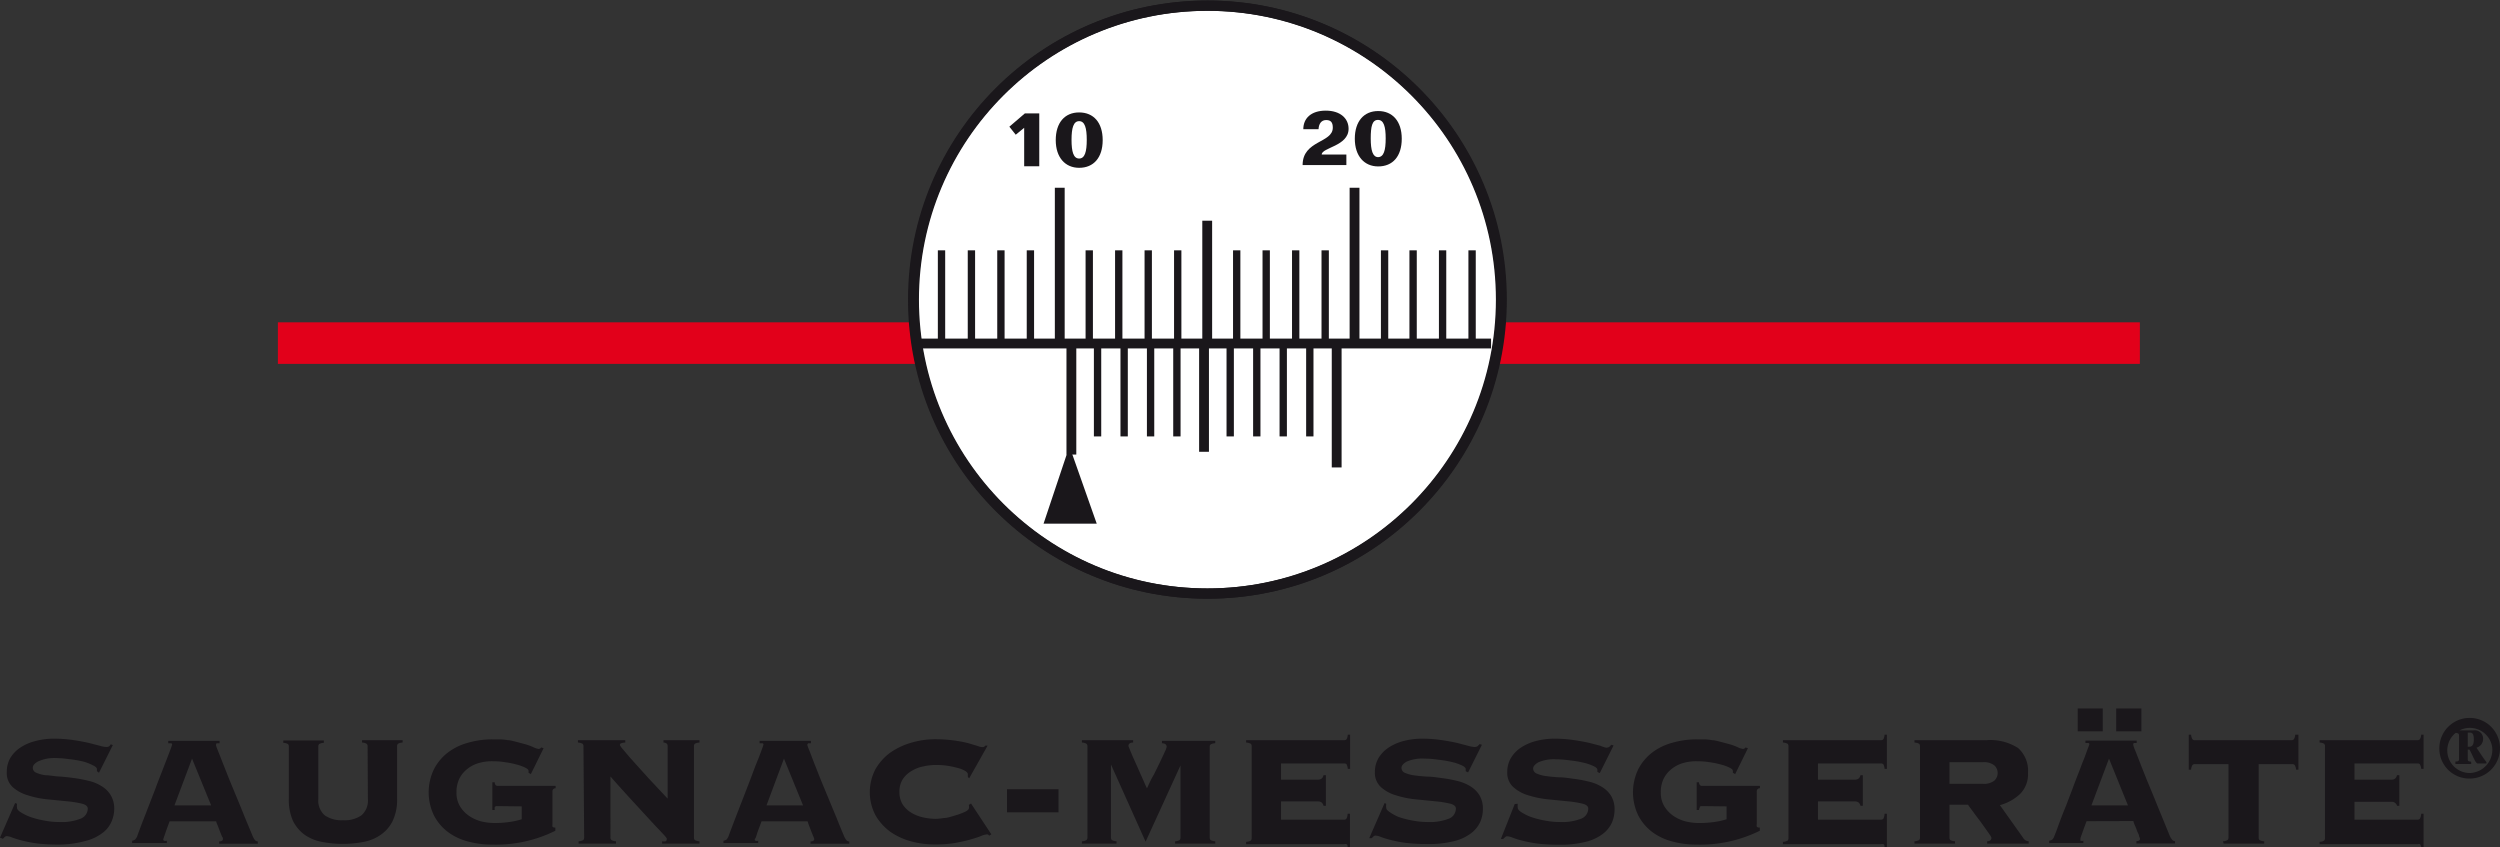 <svg xmlns="http://www.w3.org/2000/svg" viewBox="0 0 180.56 61.2"><rect x="0" y="0" width="180.56" height="61.2" fill="#333333" stroke="none"/><defs><style>.cls-1,.cls-3,.cls-5,.cls-6{fill:none;}.cls-1{stroke:#e2001a;stroke-width:3px;}.cls-2{fill:#fff;}.cls-3,.cls-5,.cls-6{stroke:#1a171b;}.cls-3{stroke-width:0.74px;}.cls-4{fill:#1a171b;}.cls-5{stroke-width:0.71px;}.cls-6{stroke-width:0.53px;}</style></defs><g id="Calque_1" data-name="Calque 1"><line class="cls-1" x1="20.07" y1="24.78" x2="154.55" y2="24.78"/><path class="cls-2" d="M87.18,42.87A21.24,21.24,0,1,0,65.94,21.64,21.24,21.24,0,0,0,87.18,42.87"/><circle class="cls-3" cx="87.18" cy="21.64" r="21.23"/><polygon class="cls-4" points="75.06 8.19 75.06 12.01 73.97 12.01 73.97 9.23 73.36 9.73 72.9 9.15 74.02 8.19 75.06 8.19"/><path class="cls-4" d="M77.94,11.45c.41,0,.55-.49.55-1.35s-.14-1.35-.55-1.35-.55.49-.55,1.35.14,1.35.55,1.35m0,.67c-1,0-1.69-.74-1.69-2s.65-2,1.69-2,1.7.73,1.7,2-.66,2-1.7,2"/><path class="cls-4" d="M94.08,11.92c0-1.8,2.18-1.58,2.18-2.7,0-.38-.14-.55-.48-.55s-.53.26-.55.66h-1.1c0-.78.56-1.34,1.62-1.34s1.65.57,1.65,1.31c0,1.26-1.94,1.35-1.94,1.86h1.78v.76Z"/><path class="cls-4" d="M99.52,11.35c.42,0,.56-.49.56-1.35s-.14-1.34-.56-1.34S99,9.14,99,10s.14,1.35.54,1.35m0,.67c-1,0-1.69-.74-1.69-2s.66-2,1.69-2,1.7.73,1.7,2-.65,2-1.7,2"/><line class="cls-5" x1="66.41" y1="24.81" x2="107.69" y2="24.81"/><path class="cls-6" d="M95.71,18.08v6.68m-2.13-6.68v6.68m-2.13-6.68v6.68m-2.13-6.68v6.68m-4.26-6.68v6.68m-2.13-6.68v6.68M80.8,18.08v6.68m-2.13-6.68v6.68m-4.25-6.68v6.68m-2.13-6.68v6.68m-2.13-6.68v6.68m24.44.07v6.69m-1.92-6.69v6.69m-1.91-6.69v6.69m-1.92-6.69v6.69M85,24.83v6.69M83.1,24.83v6.69m-1.91-6.69v6.69m-1.92-6.69v6.69"/><path class="cls-5" d="M97.83,13.56v11.2M87.19,15.94v8.82M76.54,13.56v11.2m20,.07v8.93m-9.58-8.93v7.8m-9.58-7.8v8"/><path class="cls-6" d="M68,18.08v6.68m38.32-6.68v6.68m-2.13-6.68v6.68m-2.13-6.68v6.68M100,18.08v6.68"/><polygon class="cls-4" points="77.24 32.23 79.21 37.82 75.37 37.82 77.24 32.23"/><path class="cls-4" d="M176.18,54a2.19,2.19,0,1,1,2.19,2.23A2.16,2.16,0,0,1,176.18,54ZM180,54a1.63,1.63,0,1,0-1.62,1.83A1.68,1.68,0,0,0,180,54Zm-2.66-1.25h1.32a.6.6,0,0,1,.68.63.65.65,0,0,1-.48.62l.36.54c.12.17.24.35.36.5v.1h-.63c-.18,0-.39-.68-.6-1h-.12v.64c0,.16,0,.21.25.23v.17h-1.14V55c.26,0,.26-.07.26-.23V53.18c0-.17,0-.23-.26-.25Zm.89,1.18h.13c.27,0,.31-.31.31-.52,0-.37-.09-.5-.28-.5h-.16Z"/></g><g id="Calque_3" data-name="Calque 3"><circle class="cls-3" cx="87.23" cy="21.64" r="21.23"/></g><g id="Text_allemand" data-name="Text allemand"><path class="cls-4" d="M1.23,58.05a1,1,0,0,0,0,.3c0,.09.09.2.26.31a3.69,3.69,0,0,0,.69.34,6.45,6.45,0,0,0,1,.26,5.78,5.78,0,0,0,1.1.11,3.75,3.75,0,0,0,1.56-.25.79.79,0,0,0,.5-.72c0-.17-.15-.29-.44-.36a7.7,7.7,0,0,0-1.08-.17l-1.41-.14a6.67,6.67,0,0,1-1.4-.29,2.79,2.79,0,0,1-1.09-.59,1.37,1.37,0,0,1-.43-1.08,2,2,0,0,1,.24-1,2.37,2.37,0,0,1,.7-.75,3.53,3.53,0,0,1,1.09-.49,5.2,5.2,0,0,1,1.42-.18,9.51,9.51,0,0,1,1.35.1c.41.06.78.13,1.1.2l.81.21a2.12,2.12,0,0,0,.47.09.39.39,0,0,0,.23-.06L8,53.76l.15.05-1,2L7,55.7v-.15c0-.09-.09-.18-.28-.27A3.32,3.32,0,0,0,6,55a7.41,7.41,0,0,0-1-.17,7.23,7.23,0,0,0-1-.08A2.75,2.75,0,0,0,2.74,55c-.25.14-.37.29-.37.45a.38.38,0,0,0,.25.36,2.38,2.38,0,0,0,.67.18c.27,0,.59.07.94.09s.71.06,1.08.11a9.6,9.6,0,0,1,1.07.2,3,3,0,0,1,.94.38,1.9,1.9,0,0,1,.67.65,1.87,1.87,0,0,1,.26,1,2.36,2.36,0,0,1-.2.93,2,2,0,0,1-.65.81,3.33,3.33,0,0,1-1.24.58A7.39,7.39,0,0,1,4.24,61a13.41,13.41,0,0,1-1.54-.08,9.44,9.44,0,0,1-1.1-.21,7.31,7.31,0,0,1-.72-.22,1.1,1.1,0,0,0-.39-.1.24.24,0,0,0-.15.06l-.13.13L0,60.5,1.09,58Z"/><path class="cls-4" d="M11.79,60.62a.12.12,0,0,0,.05.1.37.37,0,0,0,.21,0v.17H9.54v-.17a.45.45,0,0,0,.22-.09.71.71,0,0,0,.15-.24s.06-.17.14-.38.17-.47.3-.79l.41-1.06L11.21,57c.15-.41.3-.8.45-1.18s.28-.73.39-1l.28-.74a2.78,2.78,0,0,0,.1-.3c0-.05,0-.08-.09-.1l-.19,0v-.17h3.71v.17l-.19,0c-.05,0-.07.07-.07.14a2.28,2.28,0,0,0,.13.37l.35.89.49,1.24.58,1.4c.2.48.39.95.57,1.4l.51,1.22a1.18,1.18,0,0,0,.19.34.25.25,0,0,0,.2.09v.17H15.83v-.17c.18,0,.27-.07.27-.17s0-.08-.07-.19l-.16-.4-.16-.42a1.37,1.37,0,0,1-.1-.27H12.25l-.23.62c-.06.17-.1.29-.13.39a1.22,1.22,0,0,0-.07.2A.33.33,0,0,0,11.79,60.62Zm3.46-2.45-1.38-3.38L12.6,58.17Z"/><path class="cls-4" d="M26.55,53.89a.21.21,0,0,0-.07-.17.65.65,0,0,0-.33-.09v-.17h2.93v.17a.7.7,0,0,0-.34.09.24.24,0,0,0-.06.17v3.8a3.56,3.56,0,0,1-.31,1.58,2.63,2.63,0,0,1-.84,1,3.15,3.15,0,0,1-1.24.53,7.88,7.88,0,0,1-3.06,0A3.2,3.2,0,0,1,22,60.29a2.81,2.81,0,0,1-.84-1,3.71,3.71,0,0,1-.3-1.58v-3.8a.24.24,0,0,0-.06-.17.74.74,0,0,0-.34-.09v-.17h2.93v.17a.74.74,0,0,0-.34.09.24.24,0,0,0-.06.17v3.8a1.4,1.4,0,0,0,.47,1.18,2.12,2.12,0,0,0,1.32.35,2.12,2.12,0,0,0,1.32-.35,1.4,1.4,0,0,0,.47-1.18Z"/><path class="cls-4" d="M35.89,58.22a.16.16,0,0,0-.16.08.83.83,0,0,0,0,.2h-.17v-2h.17c0,.17.09.26.21.26h4.19v.17a.22.22,0,0,0-.23.24v2.36a.47.47,0,0,0,0,.17s.07.07.14.07h.07V60a9.63,9.63,0,0,1-4.57,1,6.54,6.54,0,0,1-1.72-.22,4.16,4.16,0,0,1-1.47-.69,3.55,3.55,0,0,1-1-1.18,3.84,3.84,0,0,1,0-3.37,3.58,3.58,0,0,1,1-1.19,4.19,4.19,0,0,1,1.47-.71,6.16,6.16,0,0,1,1.72-.24l.63,0a4.35,4.35,0,0,1,.52.06c.17,0,.35.06.53.1l.64.17a4.14,4.14,0,0,1,.65.23,1.33,1.33,0,0,0,.38.13.22.22,0,0,0,.2-.11l.17.06-.92,1.87-.17-.1a.44.44,0,0,0,0-.15c0-.07-.08-.14-.24-.22a3.29,3.29,0,0,0-.61-.22,5.92,5.92,0,0,0-.84-.17,5.46,5.46,0,0,0-.9-.07,3.44,3.44,0,0,0-1,.13,2.36,2.36,0,0,0-.82.42,2.07,2.07,0,0,0-.58.7,2.2,2.2,0,0,0-.21,1,1.87,1.87,0,0,0,.25,1,2.26,2.26,0,0,0,.65.69,2.88,2.88,0,0,0,.87.4,4,4,0,0,0,.95.12,7.08,7.08,0,0,0,1.08-.07,5.46,5.46,0,0,0,.91-.2v-.93Z"/><path class="cls-4" d="M42.14,53.89a.24.24,0,0,0-.06-.17.74.74,0,0,0-.34-.09v-.17h3.42v.17a.89.89,0,0,0-.32.06.15.15,0,0,0-.07.12,1.12,1.12,0,0,0,.18.26l.48.57.68.76.76.84.74.79.61.65V53.89c0-.17-.1-.25-.3-.26v-.17h2.6v.17a.74.74,0,0,0-.34.09.24.24,0,0,0-.06.17V60.5a.25.25,0,0,0,.06.17.74.74,0,0,0,.34.09v.17h-2.7v-.17a.66.66,0,0,0,.26,0,.15.15,0,0,0,.07-.12.19.19,0,0,0,0-.1,1.75,1.75,0,0,0-.18-.22l-.42-.45c-.19-.19-.43-.46-.73-.78l-1.12-1.22c-.45-.49-1-1.09-1.61-1.79V60.5a.22.22,0,0,0,.07.17.65.65,0,0,0,.33.09v.17h-2.7v-.17a.74.74,0,0,0,.34-.09.25.25,0,0,0,.06-.17Z"/><path class="cls-4" d="M54.51,60.62a.1.1,0,0,0,.05.1.31.31,0,0,0,.2,0v.17H52.25v-.17a.55.55,0,0,0,.23-.09.94.94,0,0,0,.14-.24s.06-.17.14-.38l.3-.79.41-1.06L53.92,57c.16-.41.31-.8.45-1.18s.28-.73.39-1,.21-.55.28-.74a2.78,2.78,0,0,0,.1-.3c0-.05,0-.08-.09-.1l-.19,0v-.17h3.71v.17l-.19,0a.15.15,0,0,0-.07.14,3.23,3.23,0,0,0,.14.37l.34.89.49,1.24.58,1.4.58,1.4c.18.46.35.86.5,1.22a1.49,1.49,0,0,0,.19.34.26.26,0,0,0,.21.09v.17h-2.8v-.17c.18,0,.27-.07.27-.17a.92.92,0,0,0-.07-.19l-.16-.4-.16-.42a2,2,0,0,1-.09-.27H55c-.09.26-.17.46-.23.62s-.1.29-.13.39-.06.16-.07.2A.24.24,0,0,0,54.51,60.62ZM58,58.17l-1.38-3.38-1.26,3.38Z"/><path class="cls-4" d="M69.9,56.12a.3.3,0,0,0,0-.1s0-.07,0-.12-.07-.15-.19-.22a2,2,0,0,0-.52-.21c-.21-.06-.45-.11-.73-.16a5.9,5.9,0,0,0-.86-.06,4.07,4.07,0,0,0-.9.1,2.56,2.56,0,0,0-.86.33,1.93,1.93,0,0,0-.64.6,1.65,1.65,0,0,0-.24.91,1.68,1.68,0,0,0,.24.92,1.93,1.93,0,0,0,.64.6,2.79,2.79,0,0,0,.86.33,4.07,4.07,0,0,0,.9.1,4.48,4.48,0,0,0,.58-.06c.26,0,.53-.11.79-.18a4.83,4.83,0,0,0,.71-.26c.2-.09.3-.19.3-.29a.21.21,0,0,0,0-.12l0-.1.15-.1,1.47,2.23-.17.1a.15.15,0,0,0-.08-.09.25.25,0,0,0-.12,0,1.38,1.38,0,0,0-.4.12c-.2.08-.46.16-.77.25s-.69.17-1.12.25a8.91,8.91,0,0,1-1.43.1,6.43,6.43,0,0,1-1.69-.22,4.84,4.84,0,0,1-1.51-.69,3.89,3.89,0,0,1-1.08-1.2,3.59,3.59,0,0,1,0-3.33,3.89,3.89,0,0,1,1.08-1.2,5.12,5.12,0,0,1,1.51-.71,6.07,6.07,0,0,1,1.69-.25,10.4,10.4,0,0,1,1.47.1c.41.06.76.13,1,.2l.64.19a.94.94,0,0,0,.34.08.26.26,0,0,0,.21-.11l.16,0L70,56.21Z"/><path class="cls-4" d="M72.73,57h3.72v1.67H72.73Z"/><path class="cls-4" d="M84.87,60.76a.65.65,0,0,0,.33-.09.25.25,0,0,0,.06-.17V55.28l0,0-2.52,5.51-2.5-5.57h0V60.5a.25.25,0,0,0,.06.17.74.74,0,0,0,.34.09v.17h-2.5v-.17a.65.65,0,0,0,.33-.09.26.26,0,0,0,.07-.17V53.89a.24.24,0,0,0-.07-.17.65.65,0,0,0-.33-.09v-.17h3.7v.17c-.22,0-.34.09-.34.26l.09.22.22.53.3.67.31.7c.1.22.19.42.26.59l.16.34c.16-.36.32-.71.5-1l.46-.94c.13-.28.25-.52.33-.71a1.28,1.28,0,0,0,.13-.35c0-.17-.12-.25-.34-.26v-.17h3.85v.17a.7.7,0,0,0-.34.09.24.24,0,0,0-.06.17V60.5a.25.25,0,0,0,.06.17.7.7,0,0,0,.34.09v.17H84.87Z"/><path class="cls-4" d="M95.59,58.2a.46.46,0,0,0-.12-.23.46.46,0,0,0-.31-.09H92.52V59.2h4.56a.21.21,0,0,0,.17-.08.84.84,0,0,0,.08-.35h.17V61.2h-.17c0-.12,0-.2-.08-.23a.29.29,0,0,0-.17,0H90v-.17a.74.74,0,0,0,.34-.09.25.25,0,0,0,.06-.17V53.89a.24.24,0,0,0-.06-.17.74.74,0,0,0-.34-.09v-.17h7.09a.21.21,0,0,0,.17-.08.75.75,0,0,0,.08-.32h.17v2.47h-.17a.8.8,0,0,0-.08-.32.21.21,0,0,0-.17-.07H92.52v1.17h2.64a.46.46,0,0,0,.31-.09.46.46,0,0,0,.12-.23h.17V58.2Z"/><path class="cls-4" d="M100.12,58.05a1,1,0,0,0,0,.3c0,.09.09.2.26.31A3.58,3.58,0,0,0,101,59a6.6,6.6,0,0,0,1,.26,5.76,5.76,0,0,0,1.09.11,3.81,3.81,0,0,0,1.57-.25.78.78,0,0,0,.49-.72c0-.17-.14-.29-.43-.36a7.63,7.63,0,0,0-1.09-.17l-1.4-.14a6.91,6.91,0,0,1-1.41-.29,2.74,2.74,0,0,1-1.08-.59,1.38,1.38,0,0,1-.44-1.08,2,2,0,0,1,.25-1,2.37,2.37,0,0,1,.7-.75,3.58,3.58,0,0,1,1.08-.49,5.26,5.26,0,0,1,1.42-.18,9.29,9.29,0,0,1,1.35.1c.42.06.79.13,1.11.2l.81.21a2,2,0,0,0,.47.09.41.41,0,0,0,.23-.06l.15-.15.16.05-1,2-.17-.09v-.15c0-.09-.09-.18-.28-.27a3.54,3.54,0,0,0-.7-.24,7.74,7.74,0,0,0-1-.17,7.26,7.26,0,0,0-1-.08,2.81,2.81,0,0,0-1.29.22c-.24.14-.37.29-.37.45a.39.39,0,0,0,.26.36,2.38,2.38,0,0,0,.67.18q.41.06.93.09c.35,0,.71.06,1.08.11a9.37,9.37,0,0,1,1.08.2,3.14,3.14,0,0,1,.94.38,2,2,0,0,1,.67.65,1.87,1.87,0,0,1,.25,1,2.35,2.35,0,0,1-.19.93,2.14,2.14,0,0,1-.65.81,3.33,3.33,0,0,1-1.24.58,7.45,7.45,0,0,1-1.92.21,13.41,13.41,0,0,1-1.54-.08,9.44,9.44,0,0,1-1.1-.21,5.92,5.92,0,0,1-.72-.22,1.21,1.21,0,0,0-.39-.1.2.2,0,0,0-.15.06l-.14.13-.17,0L100,58Z"/><path class="cls-4" d="M109.62,58.05a1,1,0,0,0,0,.3c0,.09.09.2.26.31a3.58,3.58,0,0,0,.68.34,6.6,6.6,0,0,0,1,.26,5.76,5.76,0,0,0,1.09.11,3.81,3.81,0,0,0,1.57-.25.78.78,0,0,0,.49-.72c0-.17-.14-.29-.43-.36a7.63,7.63,0,0,0-1.09-.17l-1.4-.14a6.91,6.91,0,0,1-1.41-.29,2.74,2.74,0,0,1-1.08-.59,1.38,1.38,0,0,1-.44-1.08,2,2,0,0,1,.25-1,2.37,2.37,0,0,1,.7-.75,3.58,3.58,0,0,1,1.08-.49,5.26,5.26,0,0,1,1.42-.18,9.29,9.29,0,0,1,1.35.1c.42.06.79.13,1.11.2l.81.21A2,2,0,0,0,116,54a.41.41,0,0,0,.23-.06l.15-.15.16.05-1,2-.17-.09v-.15c0-.09-.09-.18-.28-.27a3.54,3.54,0,0,0-.7-.24,7.74,7.74,0,0,0-1-.17,7.26,7.26,0,0,0-1-.08,2.81,2.81,0,0,0-1.29.22c-.24.14-.37.29-.37.45a.39.39,0,0,0,.26.36,2.38,2.38,0,0,0,.67.18q.41.06.93.09c.35,0,.71.06,1.08.11a9.37,9.37,0,0,1,1.08.2,3.14,3.14,0,0,1,.94.38,2,2,0,0,1,.67.65,1.87,1.87,0,0,1,.25,1,2.35,2.35,0,0,1-.19.93,2.14,2.14,0,0,1-.65.81,3.33,3.33,0,0,1-1.24.58,7.45,7.45,0,0,1-1.92.21,13.41,13.41,0,0,1-1.54-.08,9.44,9.44,0,0,1-1.1-.21,5.92,5.92,0,0,1-.72-.22,1.21,1.21,0,0,0-.39-.1.2.2,0,0,0-.15.06l-.14.13-.17,0,1-2.52Z"/><path class="cls-4" d="M122.92,58.22c-.07,0-.13,0-.15.08a.52.52,0,0,0-.06.2h-.17v-2h.17c0,.17.09.26.21.26h4.19v.17a.22.22,0,0,0-.23.24v2.36a.47.47,0,0,0,0,.17s.07.07.14.07h.08V60a9.7,9.7,0,0,1-4.58,1,6.54,6.54,0,0,1-1.72-.22,4.16,4.16,0,0,1-1.47-.69,3.55,3.55,0,0,1-1-1.18,3.84,3.84,0,0,1,0-3.37,3.58,3.58,0,0,1,1-1.19,4.19,4.19,0,0,1,1.47-.71,6.16,6.16,0,0,1,1.72-.24l.63,0a4.35,4.35,0,0,1,.52.06c.17,0,.35.06.53.1l.64.17a4.14,4.14,0,0,1,.65.23,1.33,1.33,0,0,0,.38.13.22.22,0,0,0,.2-.11l.17.06-.92,1.87-.17-.1a.44.44,0,0,0,0-.15c0-.07-.08-.14-.24-.22a3,3,0,0,0-.61-.22,6.07,6.07,0,0,0-.83-.17,5.67,5.67,0,0,0-.91-.07,3.44,3.44,0,0,0-1,.13,2.36,2.36,0,0,0-.82.42,2.07,2.07,0,0,0-.58.7,2.2,2.2,0,0,0-.21,1,1.87,1.87,0,0,0,.25,1,2.39,2.39,0,0,0,.65.69,2.88,2.88,0,0,0,.87.4,4,4,0,0,0,1,.12,7,7,0,0,0,1.07-.07,5.24,5.24,0,0,0,.91-.2v-.93Z"/><path class="cls-4" d="M134.37,58.2a.46.46,0,0,0-.12-.23.46.46,0,0,0-.31-.09H131.3V59.2h4.56a.21.21,0,0,0,.17-.08.84.84,0,0,0,.08-.35h.17V61.2h-.17c0-.12,0-.2-.08-.23a.29.29,0,0,0-.17,0h-7.09v-.17a.74.74,0,0,0,.34-.09.25.25,0,0,0,.06-.17V53.89a.24.24,0,0,0-.06-.17.74.74,0,0,0-.34-.09v-.17h7.09a.21.21,0,0,0,.17-.08.75.75,0,0,0,.08-.32h.17v2.47h-.17a.8.8,0,0,0-.08-.32.21.21,0,0,0-.17-.07H131.3v1.17h2.64a.46.46,0,0,0,.31-.09.46.46,0,0,0,.12-.23h.17V58.2Z"/><path class="cls-4" d="M140.8,60.5a.25.25,0,0,0,.06.17.74.74,0,0,0,.34.09v.17h-2.93v-.17a.74.74,0,0,0,.34-.09.25.25,0,0,0,.06-.17V53.89a.24.24,0,0,0-.06-.17.74.74,0,0,0-.34-.09v-.17h5.2a3.69,3.69,0,0,1,2.29.57,2.19,2.19,0,0,1,.71,1.79,2,2,0,0,1-.58,1.53,3.41,3.41,0,0,1-1.45.8l1.67,2.35a.49.49,0,0,0,.41.26v.17h-3v-.17c.21,0,.31-.1.31-.26a1.11,1.11,0,0,0-.11-.2l-.29-.41-.37-.52-.4-.53-.33-.45a3.06,3.06,0,0,1-.19-.27H140.8Zm2.39-3.89a1.22,1.22,0,0,0,.85-.23.75.75,0,0,0,0-1.1,1.22,1.22,0,0,0-.85-.23H140.8v1.56Z"/><path class="cls-4" d="M150.7,59.31l-.23.62c-.06.17-.1.29-.14.39a2,2,0,0,1-.07.2.84.84,0,0,0,0,.1.12.12,0,0,0,0,.1.35.35,0,0,0,.21,0v.17H148v-.17a.5.5,0,0,0,.23-.09.58.58,0,0,0,.14-.24s.07-.17.15-.38.17-.47.29-.79.26-.67.42-1.06l.45-1.18c.15-.41.3-.8.45-1.18s.27-.73.39-1l.27-.74a2,2,0,0,0,.11-.3c0-.05,0-.08-.09-.1l-.19,0v-.17h3.7v.17l-.18,0c-.05,0-.07.07-.07.14a2.28,2.28,0,0,0,.13.37l.35.89c.14.37.31.78.49,1.24l.58,1.4c.19.48.39.95.57,1.4l.5,1.22a1.14,1.14,0,0,0,.2.34.25.25,0,0,0,.2.09v.17h-2.79v-.17c.18,0,.26-.07.26-.17a.92.92,0,0,0-.07-.19c0-.12-.1-.25-.15-.4s-.11-.29-.17-.42a2,2,0,0,1-.09-.27Zm-.64-8.14h1.81v1.65h-1.81Zm3.63,7-1.37-3.38-1.27,3.38Zm-.85-7h1.82v1.65h-1.82Z"/><path class="cls-4" d="M160.55,60.76a.65.65,0,0,0,.33-.09.22.22,0,0,0,.07-.17V55.19h-2.44a.19.19,0,0,0-.17.08.72.72,0,0,0-.09.32h-.17V53.06h.17a.72.72,0,0,0,.09.32.19.19,0,0,0,.17.08h7a.2.2,0,0,0,.17-.08.72.72,0,0,0,.09-.32H166v2.53h-.17a.72.72,0,0,0-.09-.32.2.2,0,0,0-.17-.08h-2.44V60.5a.25.25,0,0,0,.06.17.74.74,0,0,0,.34.09v.17h-2.93Z"/><path class="cls-4" d="M173.13,58.2A.46.46,0,0,0,173,58a.41.41,0,0,0-.3-.09h-2.65V59.2h4.56a.2.2,0,0,0,.17-.08.8.8,0,0,0,.09-.35h.17V61.2h-.17a.38.38,0,0,0-.09-.23.27.27,0,0,0-.17,0h-7.08v-.17a.65.65,0,0,0,.33-.09.25.25,0,0,0,.06-.17V53.89a.24.24,0,0,0-.06-.17.65.65,0,0,0-.33-.09v-.17h7.08a.2.2,0,0,0,.17-.08.72.72,0,0,0,.09-.32h.17v2.47h-.17a.77.77,0,0,0-.09-.32.19.19,0,0,0-.17-.07h-4.56v1.17h2.65a.41.41,0,0,0,.3-.09.46.46,0,0,0,.12-.23h.17V58.2Z"/></g></svg>